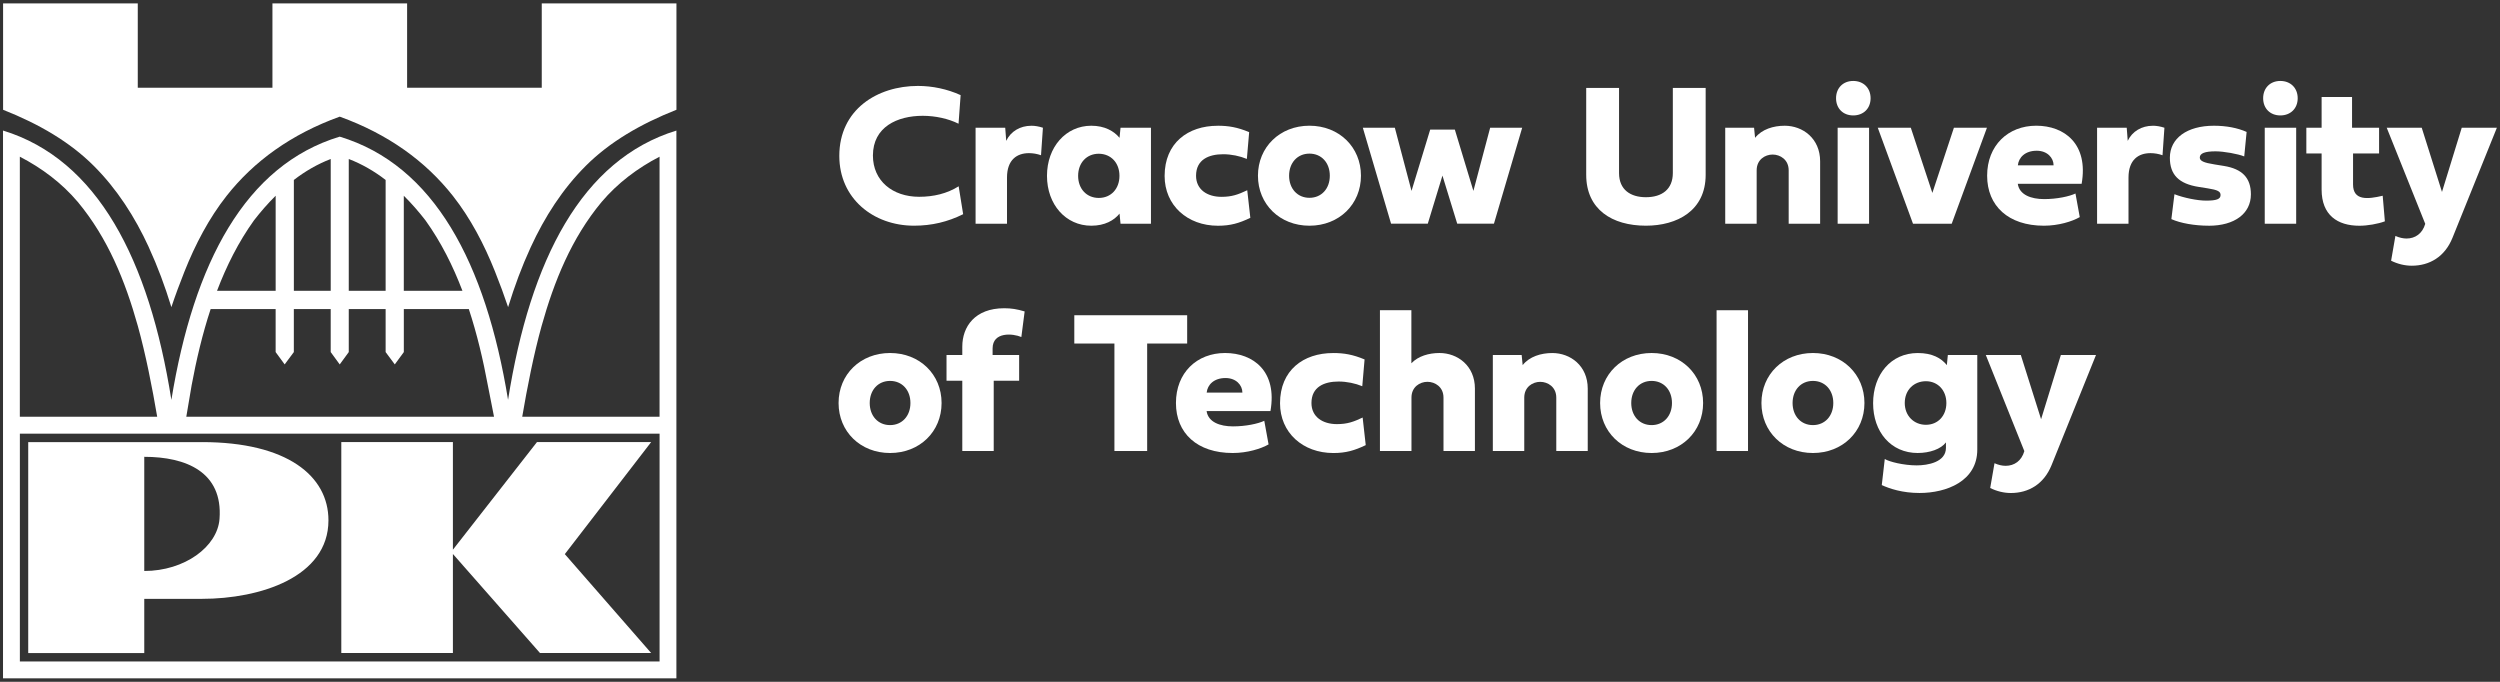 <?xml version="1.0" encoding="UTF-8"?>
<svg xmlns="http://www.w3.org/2000/svg" width="242" height="66" viewBox="0 0 242 66" fill="none">
  <rect x="0" y="0" width="242" height="66" fill="#333333" stroke="none"/>
  <path fill-rule="evenodd" clip-rule="evenodd" d="M19.551 42.798H2.732V63.214H13.965V57.968H19.551C25.15 57.968 31.794 55.88 31.794 50.367C31.794 46.071 27.802 42.795 19.551 42.795V42.798ZM21.25 50.231C21.048 52.925 17.87 55.271 13.965 55.271V44.22C18.003 44.22 21.591 45.681 21.25 50.231Z" fill="white"></path>
  <path fill-rule="evenodd" clip-rule="evenodd" d="M33.038 42.795V63.211H43.841V53.626L52.271 63.211H63.031L54.674 53.639L63.031 42.795H51.977L43.841 53.211V42.795H33.038Z" fill="white"></path>
  <path d="M14.405 23.938C15.274 25.83 15.955 27.671 16.589 29.73C16.978 28.566 17.399 27.441 17.857 26.286C18.905 23.652 20.23 21.121 21.938 18.955C24.58 15.603 28.211 12.978 32.882 11.293C32.882 11.293 32.884 11.293 32.886 11.293C32.886 11.293 32.889 11.293 32.891 11.293C37.561 12.978 41.192 15.603 43.834 18.955C45.543 21.123 46.867 23.652 47.916 26.286C48.376 27.441 48.794 28.566 49.185 29.73C49.822 27.671 50.501 25.83 51.37 23.938C52.727 20.987 54.456 18.298 56.705 16.053C59.016 13.743 62.001 12.001 65.48 10.625V0.332H52.442V8.495H39.408V0.332H26.372V8.495H13.336V0.332H0.299V10.627C3.779 12.001 6.763 13.743 9.075 16.053C11.323 18.298 13.053 20.987 14.409 23.938H14.405Z" fill="white"></path>
  <path d="M49.181 38.711C47.012 25.424 42.008 15.984 32.884 13.227C23.761 15.981 18.755 25.424 16.589 38.711C14.437 25.106 9.431 15.437 0.292 12.637V65.664H65.475V12.639C56.337 15.44 51.331 25.108 49.178 38.714L49.181 38.711ZM39.088 18.964V18.948C39.84 19.69 40.548 20.506 41.18 21.324C42.7 23.442 43.846 25.742 44.763 28.148H39.088V18.962V18.964ZM33.76 15.391C35.025 15.875 36.23 16.571 37.329 17.419V28.148H33.76V15.391ZM28.446 17.419C29.545 16.571 30.75 15.875 32.014 15.391V28.148H28.446V17.419ZM24.591 21.324C25.224 20.506 25.932 19.69 26.684 18.948V28.148H21.009C21.926 25.742 23.072 23.442 24.591 21.324ZM18.539 37.349C19.006 34.837 19.592 32.341 20.39 29.919H26.682V34.081L27.556 35.275L28.443 34.081V29.919H32.012V34.081L32.886 35.277L33.76 34.081V29.919H37.329V34.081L38.216 35.275L39.09 34.081V29.919H45.382C46.18 32.341 46.766 34.837 47.233 37.349L47.822 40.343H18.033L18.541 37.349H18.539ZM1.923 15.17C4.061 16.274 5.984 17.721 7.534 19.552C10.44 23.048 12.126 27.208 13.345 31.566C14.113 34.334 14.736 37.511 15.216 40.341H1.92V15.168L1.923 15.17ZM63.847 64.029H1.923V41.98H63.847V64.029ZM63.847 40.343H50.551C51.034 37.513 51.655 34.337 52.423 31.569C53.642 27.21 55.327 23.048 58.234 19.554C59.784 17.724 61.709 16.272 63.845 15.168V40.345L63.847 40.343Z" fill="white"></path>
  <path d="M88.855 8.318C90.255 8.318 91.685 8.617 92.989 9.208L92.787 11.976C91.812 11.492 90.556 11.21 89.319 11.21C86.865 11.21 84.499 12.284 84.499 15.053C84.499 17.512 86.403 19.049 88.972 19.049C90.372 19.049 91.676 18.74 92.798 18.033L93.233 20.734C91.736 21.478 90.191 21.847 88.48 21.847C84.538 21.847 81.245 19.215 81.245 15.092C81.245 10.59 84.936 8.318 88.857 8.318H88.855Z" fill="white"></path>
  <path d="M99.823 12.171C100.191 12.171 100.566 12.238 100.955 12.365L100.771 15.027C100.385 14.891 99.989 14.824 99.603 14.824C98.453 14.824 97.478 15.454 97.478 17.187V21.658H94.436V12.367H97.305L97.402 13.635C97.837 12.715 98.754 12.174 99.826 12.174L99.823 12.171Z" fill="white"></path>
  <path d="M108.467 21.656L108.371 20.678C107.84 21.338 106.941 21.849 105.637 21.849C103.165 21.849 101.348 19.798 101.348 17.021C101.348 14.243 103.165 12.171 105.637 12.171C106.941 12.171 107.84 12.695 108.371 13.342L108.467 12.365H111.413V21.656H108.467ZM104.363 17.021C104.363 18.279 105.184 19.16 106.363 19.16C107.543 19.16 108.364 18.279 108.364 17.021C108.364 15.762 107.543 14.891 106.363 14.882C105.186 14.882 104.363 15.762 104.363 17.021Z" fill="white"></path>
  <path d="M117.868 12.171C118.93 12.171 119.781 12.317 120.919 12.791L120.696 15.384C120.02 15.103 119.19 14.93 118.406 14.93C117.015 14.93 115.778 15.444 115.778 17.012C115.778 18.358 116.87 19.054 118.24 19.054C119.245 19.054 119.864 18.83 120.733 18.415L121.032 21.087C119.961 21.6 119.119 21.852 117.902 21.852C114.936 21.852 112.735 19.876 112.735 17.032C112.735 13.838 114.996 12.174 117.866 12.174L117.868 12.171Z" fill="white"></path>
  <path d="M131.741 17.009C131.741 19.777 129.626 21.849 126.756 21.849C123.886 21.849 121.77 19.777 121.77 17.009C121.77 14.241 123.886 12.169 126.756 12.169C129.626 12.169 131.741 14.241 131.741 17.009ZM124.785 17.009C124.785 18.268 125.597 19.148 126.756 19.148C127.915 19.148 128.726 18.268 128.726 17.009C128.726 15.751 127.915 14.87 126.756 14.87C125.597 14.87 124.785 15.751 124.785 17.009Z" fill="white"></path>
  <path d="M140.829 12.547L142.625 18.48L144.248 12.363H147.348L144.614 21.653H141.059L139.629 16.998L138.21 21.653H134.655L131.921 12.363H135.02L136.635 18.48L138.442 12.547H140.829Z" fill="white"></path>
  <path d="M153.545 8.511H156.723V16.749C156.723 18.385 157.852 19.09 159.322 19.09C160.888 19.09 161.93 18.316 161.93 16.749V8.511H165.108V16.922C165.108 20.397 162.346 21.847 159.322 21.847C156.047 21.847 153.545 20.271 153.545 16.922V8.511Z" fill="white"></path>
  <path d="M173.144 21.656V16.488C173.144 15.454 172.323 14.96 171.59 14.96C170.856 14.96 170.045 15.454 170.045 16.488V21.656H167.002V12.365H169.794L169.891 13.342C170.548 12.51 171.668 12.171 172.76 12.171C174.508 12.171 176.189 13.4 176.189 15.617V21.656H173.147H173.144Z" fill="white"></path>
  <path d="M177.73 9.509C177.73 8.523 178.406 7.836 179.392 7.836C180.379 7.836 181.073 8.514 181.073 9.509C181.073 10.505 180.379 11.174 179.392 11.174C178.406 11.174 177.73 10.496 177.73 9.509ZM180.926 21.656H177.884V12.365H180.926V21.656Z" fill="white"></path>
  <path d="M192.336 12.365L188.926 21.656H185.178L181.768 12.365H184.966L187.052 18.676L189.138 12.365H192.334H192.336Z" fill="white"></path>
  <path d="M201.318 21.017C200.594 21.434 199.27 21.849 197.851 21.849C194.411 21.849 192.355 19.934 192.355 17.009C192.355 14.085 194.374 12.169 197.108 12.169C199.842 12.169 202.179 13.939 201.502 17.793H195.321C195.475 18.867 196.625 19.273 197.871 19.273C199.118 19.273 200.316 19.012 200.905 18.731L201.321 21.015L201.318 21.017ZM198.787 16.004C198.787 15.278 198.177 14.591 197.154 14.591C196.034 14.591 195.406 15.239 195.328 16.004H198.787Z" fill="white"></path>
  <path d="M208.387 12.171C208.755 12.171 209.13 12.238 209.516 12.365L209.332 15.027C208.946 14.891 208.551 14.824 208.164 14.824C207.015 14.824 206.039 15.454 206.039 17.187V21.658H202.997V12.367H205.867L205.964 13.635C206.398 12.715 207.316 12.174 208.387 12.174V12.171Z" fill="white"></path>
  <path d="M213.81 21.849C212.439 21.849 211.075 21.607 210.188 21.211L210.487 18.8C211.374 19.148 212.699 19.42 213.55 19.42C214.564 19.42 214.95 19.275 214.95 18.878C214.95 18.53 214.67 18.385 213.704 18.231L212.844 18.095C210.912 17.795 210.043 16.915 210.043 15.269C210.043 13.382 211.706 12.171 214.304 12.171C215.493 12.171 216.583 12.374 217.473 12.771L217.241 15.142C216.652 14.9 215.27 14.649 214.467 14.649C213.432 14.649 212.94 14.843 212.94 15.248C212.94 15.578 213.318 15.751 214.371 15.917L215.27 16.062C217.057 16.352 217.887 17.224 217.887 18.812C217.887 20.669 216.312 21.852 213.81 21.852V21.849Z" fill="white"></path>
  <path d="M219.073 9.509C219.073 8.523 219.749 7.836 220.736 7.836C221.722 7.836 222.417 8.514 222.417 9.509C222.417 10.505 221.722 11.174 220.736 11.174C219.749 11.174 219.073 10.496 219.073 9.509ZM222.27 21.656H219.227V12.365H222.27V21.656Z" fill="white"></path>
  <path d="M227.775 14.852V17.853C227.775 19.429 229.175 19.296 230.645 18.948L230.856 21.425C230.18 21.677 229.166 21.852 228.393 21.852C226.269 21.852 224.732 20.826 224.732 18.348V14.854H223.254V12.367H224.732V9.387H227.678V12.367H230.295V14.854H227.775V14.852Z" fill="white"></path>
  <path d="M231.031 12.365H234.423L236.384 18.579L238.297 12.365H241.698L237.401 23.02C236.656 24.869 235.17 25.721 233.459 25.721C232.792 25.721 232.107 25.558 231.459 25.237L231.875 22.838C232.243 23.002 232.608 23.089 232.956 23.089C233.786 23.089 234.492 22.614 234.763 21.667L231.035 12.367L231.031 12.365Z" fill="white"></path>
  <path d="M91.145 39.011C91.145 41.779 89.029 43.851 86.159 43.851C83.29 43.851 81.174 41.779 81.174 39.011C81.174 36.243 83.29 34.171 86.159 34.171C89.029 34.171 91.145 36.243 91.145 39.011ZM84.189 39.011C84.189 40.269 85.001 41.15 86.159 41.15C87.319 41.15 88.13 40.269 88.13 39.011C88.13 37.752 87.319 36.872 86.159 36.872C85.001 36.872 84.189 37.752 84.189 39.011Z" fill="white"></path>
  <path d="M96.192 36.854V43.657H93.15V36.854H91.623V34.367H93.15V33.553C93.15 31.626 94.367 29.838 97.207 29.838C97.892 29.838 98.444 29.925 99.186 30.147L98.867 32.624C98.037 32.267 96.084 32.101 96.084 33.728V34.367H98.653V36.854H96.19H96.192Z" fill="white"></path>
  <path d="M107.876 33.254H103.993V30.515H114.918V33.254H111.045V43.657H107.876V33.254Z" fill="white"></path>
  <path d="M122.796 43.019C122.072 43.436 120.747 43.851 119.328 43.851C115.888 43.851 113.832 41.936 113.832 39.011C113.832 36.086 115.851 34.171 118.585 34.171C121.32 34.171 123.656 35.941 122.98 39.794H116.799C116.953 40.868 118.103 41.274 119.349 41.274C120.595 41.274 121.793 41.014 122.382 40.733L122.798 43.017L122.796 43.019ZM120.264 38.006C120.264 37.28 119.655 36.593 118.631 36.593C117.512 36.593 116.884 37.241 116.806 38.006H120.264Z" fill="white"></path>
  <path d="M129.039 34.173C130.102 34.173 130.952 34.318 132.091 34.793L131.868 37.386C131.192 37.105 130.361 36.932 129.577 36.932C128.186 36.932 126.949 37.446 126.949 39.013C126.949 40.359 128.041 41.055 129.412 41.055C130.417 41.055 131.035 40.832 131.904 40.417L132.203 43.088C131.132 43.602 130.29 43.853 129.074 43.853C126.107 43.853 123.907 41.878 123.907 39.034C123.907 35.84 126.167 34.175 129.037 34.175L129.039 34.173Z" fill="white"></path>
  <path d="M136.618 35.169C137.285 34.461 138.329 34.171 139.343 34.171C141.091 34.171 142.772 35.399 142.772 37.616V43.655H139.73V38.488C139.73 37.453 138.909 36.96 138.175 36.96C137.442 36.96 136.63 37.453 136.63 38.488V43.655H133.578V30.029H136.621V35.169H136.618Z" fill="white"></path>
  <path d="M150.648 43.657V38.49C150.648 37.455 149.827 36.962 149.093 36.962C148.36 36.962 147.548 37.455 147.548 38.49V43.657H144.506V34.367H147.298L147.394 35.344C148.052 34.512 149.172 34.173 150.264 34.173C152.012 34.173 153.693 35.402 153.693 37.619V43.657H150.65H150.648Z" fill="white"></path>
  <path d="M164.861 39.011C164.861 41.779 162.746 43.851 159.876 43.851C157.006 43.851 154.891 41.779 154.891 39.011C154.891 36.243 157.006 34.171 159.876 34.171C162.746 34.171 164.861 36.243 164.861 39.011ZM157.905 39.011C157.905 40.269 158.717 41.15 159.876 41.15C161.035 41.15 161.847 40.269 161.847 39.011C161.847 37.752 161.035 36.872 159.876 36.872C158.717 36.872 157.905 37.752 157.905 39.011Z" fill="white"></path>
  <path d="M169.208 43.657H166.165V30.031H169.208V43.657Z" fill="white"></path>
  <path d="M180.478 39.011C180.478 41.779 178.362 43.851 175.492 43.851C172.622 43.851 170.507 41.779 170.507 39.011C170.507 36.243 172.622 34.171 175.492 34.171C178.362 34.171 180.478 36.243 180.478 39.011ZM173.522 39.011C173.522 40.269 174.333 41.15 175.492 41.15C176.651 41.15 177.463 40.269 177.463 39.011C177.463 37.752 176.651 36.872 175.492 36.872C174.333 36.872 173.522 37.752 173.522 39.011Z" fill="white"></path>
  <path d="M185.645 43.851C183.028 43.851 181.317 41.8 181.317 39.032C181.317 36.264 183.028 34.173 185.645 34.173C187.045 34.173 187.914 34.666 188.455 35.344L188.551 34.367H191.401V43.521C191.401 46.589 188.407 47.721 185.808 47.721C184.157 47.721 182.911 47.303 182.156 46.956L182.446 44.429C182.872 44.701 184.29 45.049 185.537 45.049C186.599 45.049 188.367 44.741 188.367 43.355V42.823C187.885 43.471 186.792 43.849 185.642 43.849L185.645 43.851ZM184.38 39.011C184.38 40.251 185.268 41.12 186.429 41.12C187.59 41.12 188.409 40.248 188.409 39.011C188.409 37.773 187.569 36.902 186.429 36.902C185.288 36.902 184.38 37.725 184.38 39.011Z" fill="white"></path>
  <path d="M192.224 34.367H195.616L197.577 40.58L199.49 34.367H202.891L198.593 45.022C197.848 46.87 196.363 47.723 194.652 47.723C193.985 47.723 193.3 47.559 192.651 47.239L193.068 44.84C193.436 45.003 193.801 45.091 194.148 45.091C194.979 45.091 195.685 44.616 195.956 43.669L192.228 34.369L192.224 34.367Z" fill="white"></path>
</svg>
